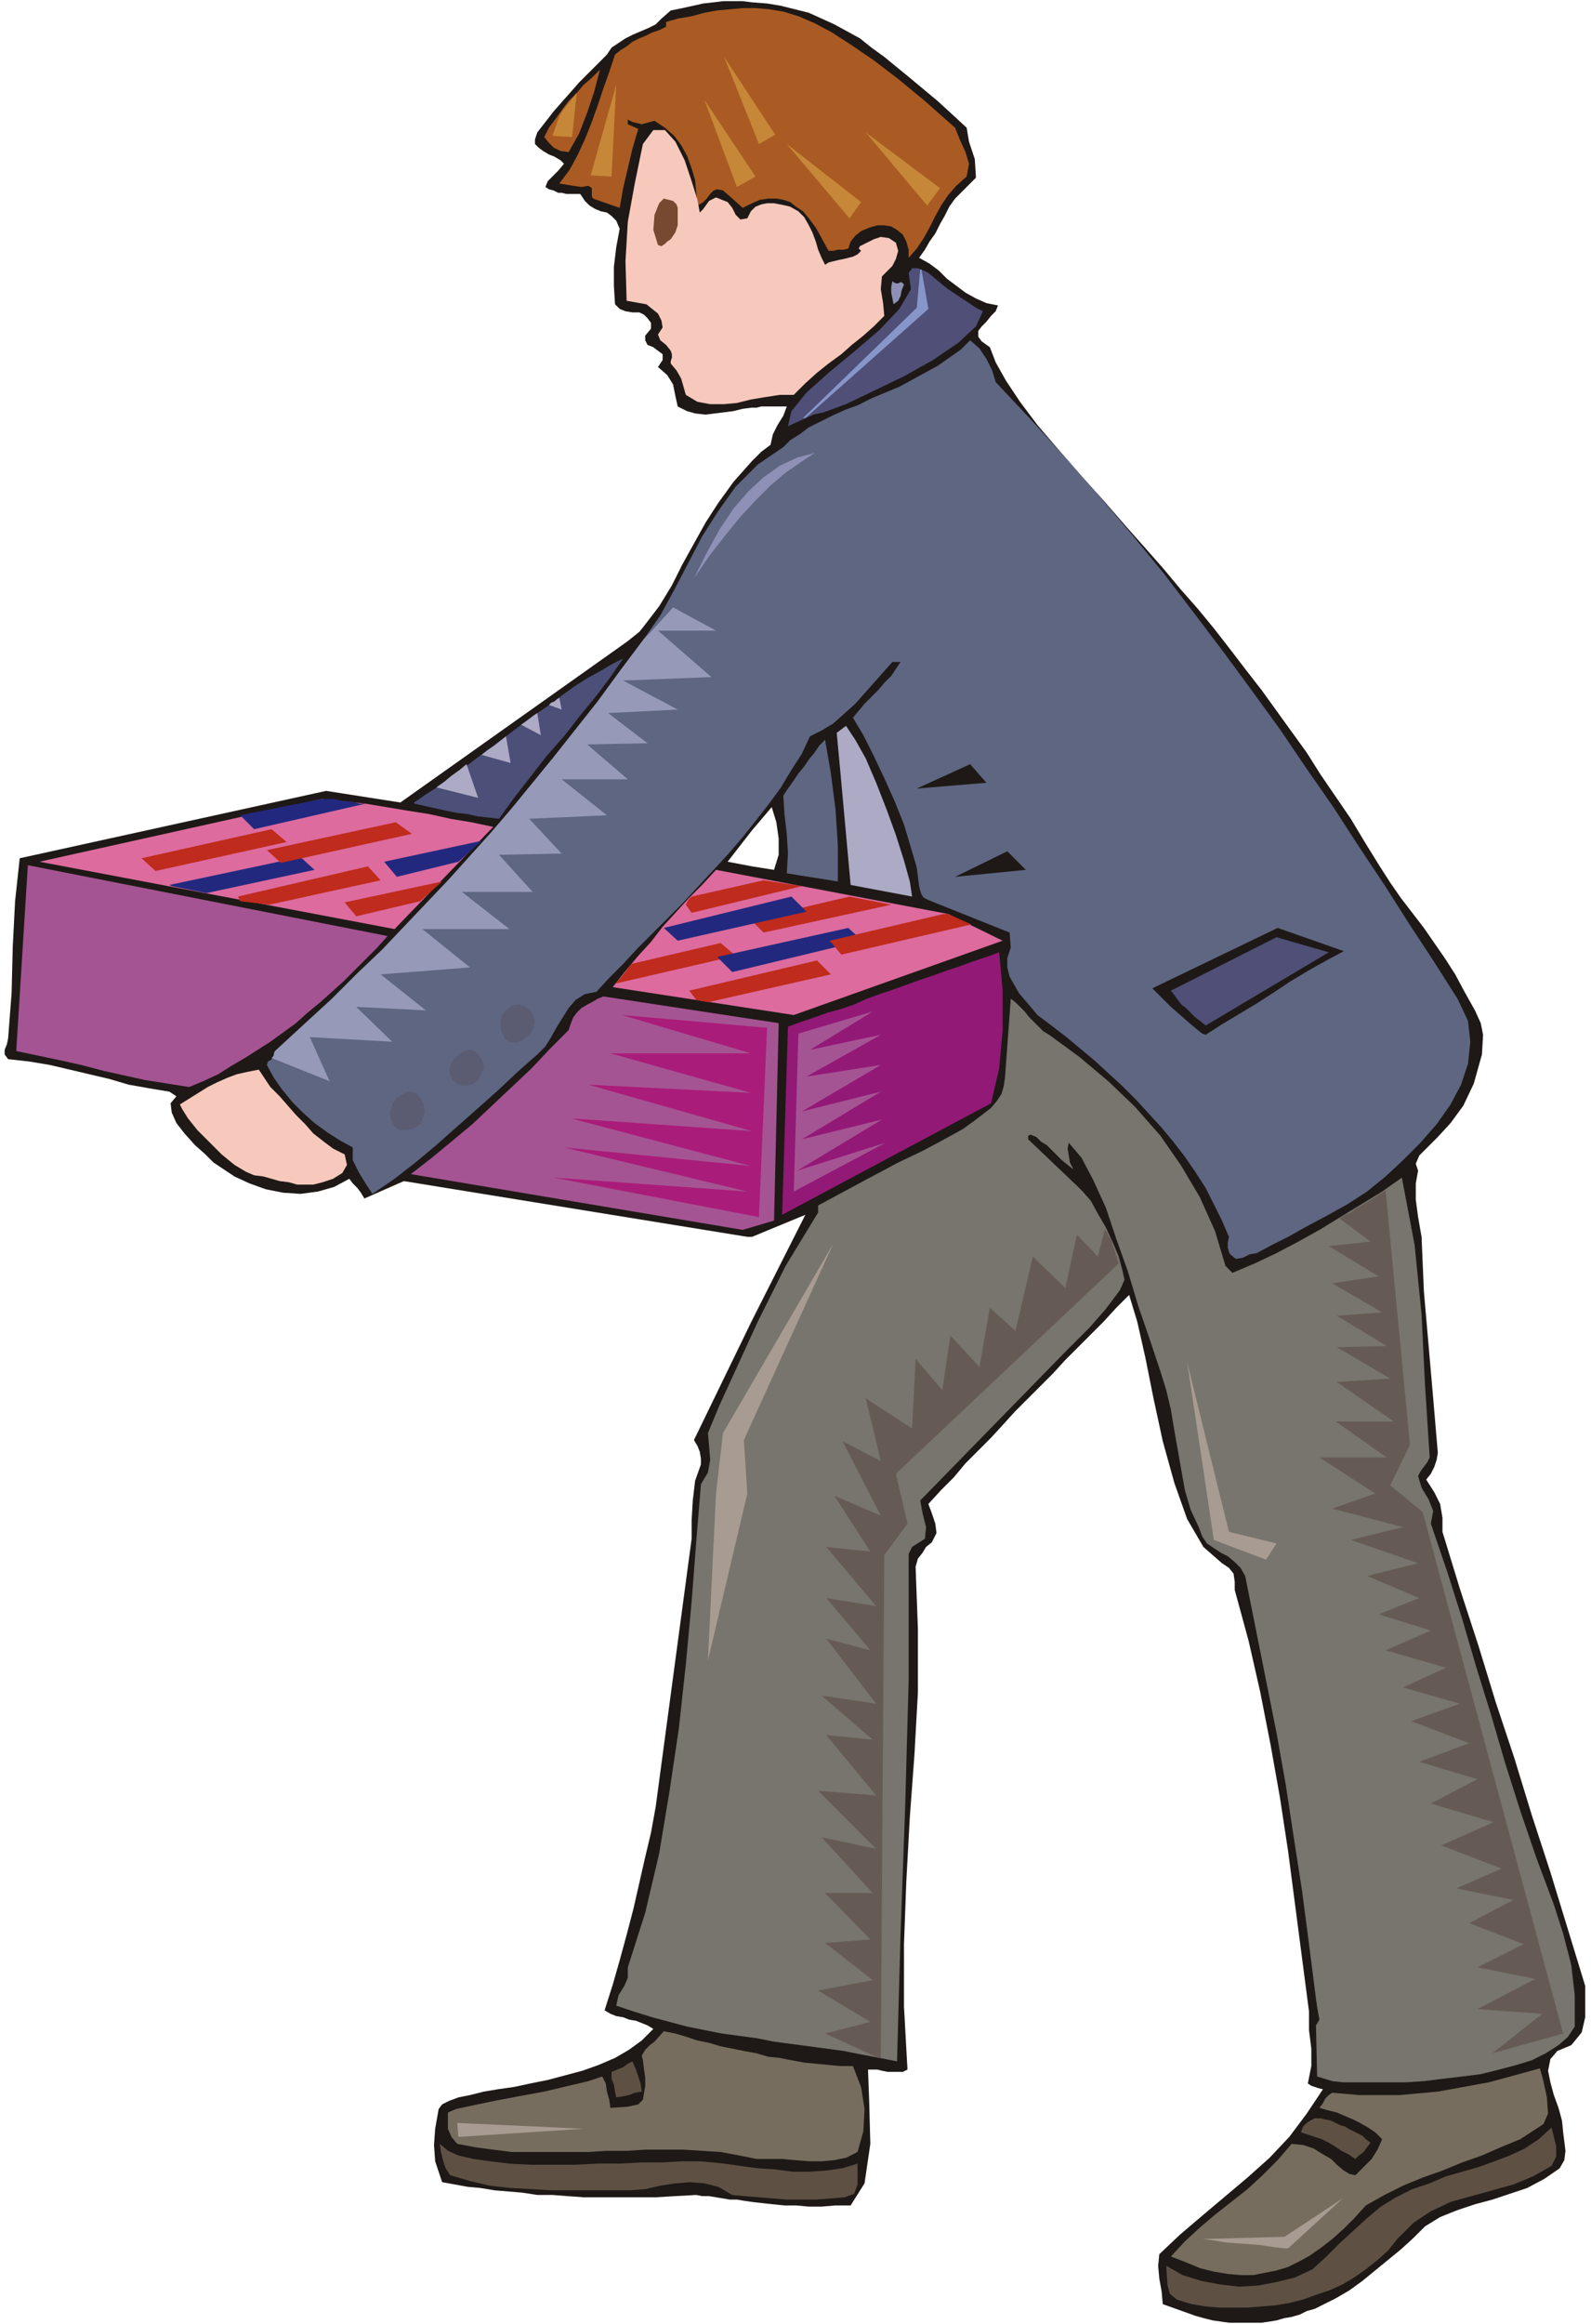 <svg xmlns="http://www.w3.org/2000/svg" fill-rule="evenodd" height="2.001in" preserveAspectRatio="none" stroke-linecap="round" viewBox="0 0 1371 2001" width="1.371in"><style>.pen1{stroke:none}.brush2{fill:#1e1916}.brush4{fill:#c68738}.brush5{fill:#f7c9bc}.brush7{fill:#4f4f77}.brush9{fill:#8e91b5}.brush10{fill:#5e6682}.brush14{fill:#dd6b9e}.brush15{fill:#bf2b1c}.brush16{fill:#23287f}.brush17{fill:#a55493}.brush21{fill:#776d5e}.brush22{fill:#5e5144}</style><path class="pen1 brush2" d="m833 110 2 12 5 15 1 16-12 12-6 6-5 7-4 8-4 7-4 8-5 7-4 7-5 7 9 5 8 6 7 7 8 6 8 6 9 5 9 4 10 2-2 5-4 4-4 5-4 4-3 4v5l3 4 7 5 5 13 9 16 12 18 15 20 18 21 19 22 20 22 20 23 16 18 15 17 15 18 15 17 14 17 14 18 13 17 14 18 13 18 13 18 13 18 12 19 13 19 13 19 12 20 13 21 9 14 9 13 10 13 10 13 9 13 9 13 9 14 8 15 9 16 5 11 2 10-1 17-7 25-9 19-11 15-11 12-9 9-7 7-3 7 2 6-2 11v14l2 15 3 17 2 47 4 46 4 46 4 47-1 6-2 6-3 6-4 5 7 11 5 10 2 12v12l15 49 16 49 15 49 16 48 15 49 16 49 15 49 15 49v27l-3 13-9 11-12 5-6 7-2 10 2 10 3 11 4 11 3 11 1 10 1 8 1 8-1 8-4 7-13 9-15 8-15 5-15 5-15 4-15 5-15 6-13 8-10 10-11 10-11 9-11 9-11 9-11 8-12 7-12 6-6 3-7 2-6 3-7 2-6 1-7 2-6 1-7 1h-28l-7-1-7-1-8-2-7-2-28-10-1-11-2-11-1-11 1-10 18-17 20-17 19-16 19-16 19-17 17-18 15-20 14-21-4-1-3-1-3-1-3-2 3-15v-15l-2-16v-16l-6-46-6-46-6-46-7-46-8-45-9-46-10-44-12-44v-7l-1-7-4-5-6-4-16-14-14-24-11-31-10-36-8-37-7-35-7-31-7-23-11 11-11 12-11 11-11 11-11 11-10 11-11 11-11 11-11 11-10 11-11 12-11 11-11 11-10 12-11 11-11 12 3 8 3 9 1 8-4 8-5 4-3 5-4 5-2 7 2 54v54l-3 54-4 54-3 55-2 54v54l3 54-4 2h-13l-5-1-4-1h-8l1 27 1 37-5 34-12 19h-13l-12 1h-11l-11-1h-10l-10-1-9-1-9-1v-759l46-91-46 19V746l19 3 4-13v-14l-2-14-4-13-17 20V397l4-4 4-4 4-3 4-3 2-9 4-8 5-8 3-8h-22l-4 1h-4V2l13 1 12 2 12 3 12 3 11 5 11 5 11 6 11 6 10 8 11 8 11 9 11 9 12 10 12 10 12 11 13 12zM648 1896l-7-1-6-1h-6l-6-1-6-1-6-1h-6l-5-1-18 1-17 1h-62l-14-1-13-1h-13l-13-2-12-1-12-1-12-2-11-1-11-2-11-2-6-18-1-14 1-14 3-17 3-4 6-3 8-3 10-2 12-3 12-2 14-2 14-3 15-3 15-4 15-4 14-5 14-6 12-7 11-8 10-10-5-3-5-2-5-2-6-1-5-2-6-1-5-2-5-3 7-22 6-21 6-22 6-23 5-22 5-22 5-21 4-22 31-231v-16l1-17 2-17 5-14v-5l-1-6-2-5-3-5 50-103v759zm0-831h-4l-296-48-34 15-3-5-3-4-4-4-3-4-13 7-14 4-15 2-15-1-15-3-14-5-13-6-12-8-6-4-7-7-9-8-9-10-7-9-4-9-1-8 5-6-6-4-18-3-17-3-17-5-17-4-17-4-17-4-18-3-18-2-3-4v-4l2-5 1-5 3-39 1-40 2-39 4-37 264-58 64 10 189-134 7-5 5-4 5-4 4-5 13-17 11-18 9-18 10-18 10-18 11-17 13-18 16-18v318l-21 27 21 4v319zm0-714-8 1-8 2-8 1-8 1-8 1-9-1-7-2-8-4-2-9-2-10-5-8-8-7 4-6v-5l-4-3-4-3-5-2-2-4v-4l5-6v-5l-3-4-3-3-4-2h-6l-6-1-5-2-4-4-1-16v-16l2-17 3-16-3-7-4-4-4-3-5-1-5-2-5-3-4-4-4-6h-12l-4-1h-3l-4-2-4-1-3-2 2-5 4-4 5-5 5-6-3-3-5-3-5-2-5-3-4-3-3-3v-4l2-6 7-9 7-9 7-8 8-9 7-8 8-8 8-8 8-8 4-6 6-4 6-4 6-3 7-3 7-3 6-3 5-5 8-7 10-2 9-2 9-2 9-1 8-1h17l8 1v349z"/><path class="pen1" d="m823 110 4 10 5 11 3 10-2 11-9 8-7 8-6 9-5 9-5 10-5 9-6 9-7 8v-7l-2-7-3-6-5-4-5-3-6-1h-6l-7 2-7 3-5 4-4 5-2 6-4 1h-5l-4 1h-4l-6-11-5-9-6-8-5-6-6-4-5-4-6-2-6-1h-7l-7 1-7 3-8 4-10-9-7-6-5-1-3 1-3 3-3 4-3 3-5 3-1-11-1-11-3-10-4-11-5-9-6-8-8-7-9-6-11 3-8-2-4-2v4l9 4-5 17-4 17-4 17-3 17-23-8-1-2v-7l-3-2-6 1-7-1-6-1-6-1 9-12 7-13 6-13 6-15 5-14 5-15 5-14 5-15 5-4 5-3 5-4 6-3 5-2 6-3 6-2 6-3v-4l3-1 4-1 3-1 12-2 11-3 11-2 11-1 11-1h11l12 1 12 2 13 4 14 6 15 8 17 11 19 13 21 16 23 19 26 23zm-333 21-7-1-6-3-4-4-4-5 4-8 6-8 5-7 6-8 7-7 6-7 7-6 7-7-5 19-6 18-7 18-9 16z" style="fill:#aa5b23"/><path class="pen1 brush4" d="m482 100-6 17 17 1 4-38-4 5-4 5-4 5-3 5z"/><path class="pen1 brush5" d="m601 185 5-5 5-7 6-3 10 4 4 5 3 6 4 4 6-1 3-6 4-4 5-2 5-1h6l5 1 5 1 4 1 7 4 5 5 4 7 3 6 3 8 2 7 3 7 3 6 3-2 4-1 4-1 5-1 4-1 4-1 4-2 3-3-1-1-1-1 1-2 6-3 6-3 6-2 7 1 6 4 2 7-2 7-3 6-9 9-1 11 2 12 1 11-9 9-9 8-10 8-9 8-11 8-10 8-10 9-10 10h-12l-13 2-12 2-12 3-11 1h-12l-11-2-10-6-2-7-2-7-4-7-5-6v-2l1-3v-3l-1-3-4-5-5-4-2-5 4-6-1-6-3-6-5-4-5-4-17-3-1-34 2-34 6-33 7-34 9-12h10l9 10 8 16 6 18 5 16 2 11-2 2z"/><path class="pen1" style="fill:#774930" d="M584 179v15l-2 6-4 6-3 2-2 2-3 2-3-1-4-13 1-13 4-10 4-4 4 1 4 1 3 3 1 3z"/><path class="pen1 brush7" d="m701 357-22 10 3-13 13-16 19-17 23-19 21-18 17-18 10-17-2-14 3-4h5l5 2 4 2 6 5 6 5 5 4 6 4 6 4 6 4 6 4 6 3-6 13-15 14-22 15-25 14-27 13-23 11-19 7-9 2z"/><path class="pen1" style="fill:#8796c9" d="m692 360 98-95 3-33h1l6 34-106 94h-2z"/><path class="pen1 brush9" d="M776 243h1l1 1 1 1-2 5-1 5-2 4-4 3-1-5-1-5v-5l1-5 1 1 2 1h2l2-1z"/><path class="pen1 brush10" d="m858 329 31 33 30 33 29 33 28 33 27 33 26 34 25 33 25 34 24 33 23 34 23 33 22 34 22 33 21 33 21 32 21 33 9 19 2 18-2 19-6 18-9 17-12 17-14 16-15 15-15 14-16 13-17 11-18 10-17 9-16 9-14 7-13 7-6 1-6 3-6 1-5-4-1-2-1-4v-4l1-5-6-14-7-14-7-14-9-14-9-13-10-13-10-12-11-12-11-12-12-12-12-11-12-11-12-10-12-10-13-10-12-9-5-6-6-7-5-6-4-7-4-7-2-8v-8l3-9-1-13-70-28-4-2-2-3-1-3-1-4-2-16-5-17-6-20-8-20-9-20-9-19-9-18-9-15 5-6 5-6 6-6 6-6 5-6 6-6 4-6 4-6h-7l-8 9-8 9-8 9-8 9-10 9-9 8-10 6-10 5-7 15-9 14-9 15-11 15-11 14-12 15-12 14-13 14-13 14-13 14-13 13-13 13-13 13-12 13-12 12-11 12-10 2-8 5-6 7-5 8-5 8-5 9-5 8-7 7-17 15-17 16-18 16-17 15-18 16-18 15-18 14-19 13-6-9-6-10-5-10v-11l-11-6-11-7-11-8-10-9-9-9-9-11-7-10-6-11 1-3 2-1 2-2 2-6 25-23 24-22 22-22 21-20 20-21 19-20 19-20 18-20 18-20 18-21 18-22 18-22 19-24 19-24 19-26 21-28 14-20 12-22 12-23 12-23 14-22 15-21 19-19 22-15 6-6 8-5 8-6 10-5 10-5 11-5 11-4 12-6 12-5 12-5 11-6 11-6 11-6 10-7 10-7 8-8 8 7 6 9 5 10 3 10z"/><path class="pen1" style="fill:#9699b7" d="m580 523-20 22-1 1-1 1-2 2-1 1-21 28-19 26-19 24-19 24-18 22-18 22-18 21-18 20-18 20-19 20-19 20-20 21-21 20-22 22-24 22-25 23-1 2v2l-1 1-1 1 50 20-17-38 71 4-31-30 60 3-39-31 77-6-41-33h75l-41-32h61l-29-32 54-1-28-30 67-3-39-31h57l-35-30 52-1-34-26 60-3-47-25 76-3-46-40h50l-37-20z"/><path class="pen1" style="fill:#4c4f77" d="m357 691 10-7 11-7 11-8 11-8 12-9 12-9 12-9 12-9 12-9 12-8 12-9 11-8 11-7 11-6 10-6 10-5-11 16-12 16-14 17-14 18-15 17-14 18-14 18-13 18-9-1-9-1-9-2-9-1-10-2-9-2-9-2-9-2v-1z"/><path class="pen1" d="m376 678 36 9-10-29-6 5-7 5-6 5-7 5zm39-28 25 7-4-23-5 4-5 4-6 4-5 4zm34-26 17 9-3-19-3 2-4 3-4 3-3 2zm24-17 11 4-2-10-2 1-2 2-3 1-2 2zm248 24 8-6 8 12 9 16 9 21 9 23 8 22 7 22 5 18 2 13-53-10-3-33-3-33-3-33-3-32z" style="fill:#adaac6"/><path class="pen1 brush10" d="m678 752 1-17-1-17-2-17-1-16 4-6 5-7 4-6 5-6 4-6 5-6 4-6 5-5 5 29 4 31 2 31v31l-44-7z"/><path class="pen1 brush14" d="M340 800 34 742l243-54 19 2 19 2 18 3 18 3 19 3 18 4 18 3 19 4-85 88z"/><path class="pen1 brush15" d="m122 739 112-25 13 11-113 25-12-11zm83 33 112-26 11 12-96 21-25-3-2-4zm92 5 84-18-19 17-55 13-10-12z"/><path class="pen1 brush16" d="m331 742 84-18-20 18-53 13-11-13zm-16-50-96 22-12-12 70-14h10l5 1 4 1h5l5 1 4 1h5zm-169 70 113-24 12 11-93 20-30-6-2-1z"/><path class="pen1 brush17" d="m163 936-19-3-19-3-18-4-18-4-19-5-18-4-19-4-19-4 10-160 310 61-9 10-10 10-10 10-9 9-10 9-10 9-11 9-10 9-11 8-11 8-11 7-11 7-12 7-11 7-13 6-12 5z"/><path class="pen1 brush14" d="m817 787 47 23-180 64-156-24 11-14 11-13 11-12 10-13 11-12 11-12 12-12 12-13 200 38z"/><path class="pen1 brush15" d="m596 772 62-14 33 5-95 23-5-7 1-2 1-2 2-2 1-1zm-52 58 77-18 13 11-104 24 4-4 4-5 3-4 3-4zm103-38 85-20 36 7-110 24-11-11zm-53 61 110-26 12 12-106 24-10-2-6-8z"/><path class="pen1 brush16" d="m618 824 113-25 12 11-112 27-13-13zm-46-25 110-27 13 13-111 25-12-11z"/><path class="pen1 brush15" d="m715 810 98-23h4l20 9-112 26-10-12z"/><path class="pen1 brush2" d="m1158 819-15 8-16 9-15 9-15 10-14 9-15 9-15 9-14 9-3-1-5-4-6-5-8-7-8-7-7-7-5-5-4-4 108-52 57 20z"/><path class="pen1 brush7" d="m1039 883-5-4-4-3-4-4-4-4-4-3-3-4-3-4-3-4 91-46 45 13-106 63z"/><path class="pen1" style="fill:#931977" d="m854 950-180 96 5-162 11-4 12-4 11-4 11-3 12-4 11-5 11-4 12-4 11-4 11-4 12-4 11-4 12-4 11-4 12-4 11-4 3 33v34l-3 33-7 30z"/><path class="pen1 brush17" d="m671 881-4 170-27 8-286-48 18-14 17-14 18-15 17-16 17-16 17-16 16-17 16-16 2-6 2-5 3-4 4-4 5-3 4-2 5-3 5-2 151 23z"/><path class="pen1" style="fill:#77756d" d="m1056 1090 6 6 19-8 19-9 19-10 18-10 18-11 18-11 18-11 17-12 11 58 6 60 3 61 4 62-2 4-3 4-3 4-2 4 3 10 6 10 4 10-2 11 14 41 13 41 12 41 13 42 12 41 13 41 14 41 15 40 8 25 7 27 3 26v27l-6 9-8 7-11 7-12 6-13 4-15 4-16 4-16 2-17 2-16 2-16 1h-54l-9-1-13-4-1-44 3-5-1-5-1-6-1-7-6-47-6-46-7-45-7-46-8-45-9-45-9-45-9-45-4-7-5-5-6-5-6-3-6-4-6-4-4-6-3-8-7-15-5-17-3-17-3-17-3-17-3-18-4-17-5-16-9-27-10-29-9-30-10-28-9-27-11-24-10-19-11-13-1 5 1 6 1 6 3 6-5-4-5-4-4-4-5-5-4-4-5-3-4-4-5-2-2 1v3l1 1 41 39 5 5 7 8 6 11 7 12 6 13 5 12 3 11 2 9-4 9-6 8-6 8-7 8-7 8-7 7-7 7-7 7-125 128 2 11 3 12-1 10-11 7-3 6v109l-3 109-4 110-3 109-15-3-16-3-15-3-15-2-15-2-15-2-15-2-15-3-15-2-15-2-15-3-15-3-15-4-15-4-16-5-15-5 2-9 5-8 3-7v-9l15-47 12-51 9-54 8-54 6-55 5-54 4-52 4-49 6-10 2-11-1-12-1-11 10-24 11-24 11-24 11-24 12-24 12-24 14-23 14-23v-6l39-21 30-16 21-10 15-8 11-6 9-5 11-8 13-10 5-6 4-6 2-7 1-7 5-68 4 3 4 4 4 4 4 5 4 4 4 4 4 4 5 3 26 19 25 21 23 22 22 25 18 26 16 27 13 29 9 30z"/><path class="pen1" d="m1194 1025 21 219-17 35 28 23 121 449-61 17 43-34-56-4 50-26-50-10 40-20-47-18 38-20-49-10 39-17-52-20 45-20-54-16 40-21-50-15 43-16-50-19 42-15-49-14 37-17-52-15 39-17-45-14 35-14-45-19 44-11-58-20 45-11-61-16 37-13-48-31h58l-44-31h50l-49-34 46-3-46-27 43-1-43-26 39-3-43-25 40-6-43-26 36-4-27-20 5-3 5-2 4-3 5-3 5-3 5-3 6-4 5-3zm-230 63-192 181 10 43-20 27-3 433h-3l-1-1-44-20 39-10-45-27 47-9-41-32 39-3-39-40h41l-44-48 47 10-50-50 50 4-43-52 40 4-44-38 47 7-43-56 38 10-38-45 43 7-43-51 38 4-31-48 40 17-33-64 33 17-13-54 40 26 3-60 23 27 7-47 25 27 9-51 22 20 15-64 28 27 10-46 18 19 6-23 2 2 1 3 2 2 1 3 6 19z" style="fill:#665b54"/><path class="pen1 brush5" d="m233 936 8 8 7 8 7 8 8 8 7 8 9 7 8 6 10 5 2 9-4 7-8 5-9 3-8 2h-14l-7-2-8-1-7-2-7-2-8-1-7-3-10-6-11-9-11-11-10-10-8-10-5-8-2-4 8-5 8-5 8-5 8-4 9-4 8-3 9-2 10-2 10 15z"/><path class="pen1 brush21" d="m739 1853-10 5-10 2-11 1h-11l-12-1-11-1h-22l-15-3-16-3-16-1-16-1h-33l-16 1h-17l-16 1h-66l-16-2-15-2-16-3-5-6-3-7v-14l7-3 14-3 19-4 21-4 22-4 21-5 17-4 12-4 3 6 1 7 2 7 1 7 15-1 9-2 4-4 1-6 1-6v-7l-1-7-1-8-1-4 3-5 4-4 4-3 8-9 10 2 10 3 9 3 10 2 10 3 10 2 10 2 11 2 10 3 10 1 10 2 11 2 10 1 11 1 10 1h11l7 18 3 19-1 19-5 18z"/><path class="pen1 brush22" d="m553 1801-6 1-5 2-5 1-6 1-1-5-1-6-2-5v-6l5-2 5-2 4-3 4-2 3 7 2 6 2 6 1 7z"/><path class="pen1 brush21" d="m1330 1829-20 13-17 7-16 7-17 6-17 7-17 6-17 7-16 8-16 9-10 11-9 9-10 9-9 7-10 7-9 5-10 5-10 3-10 2-10 2h-11l-11-1-12-2-12-3-12-5-13-5 12-13 13-12 13-11 14-11 14-11 13-12 13-13 12-14 10 1 9 3 8 5 7 4 5 5 6 5 5 3 5 1 7-7 7-7 5-8 4-9-6-6-6-4-7-4-6-3-7-3-7-3-8-2-7-2 3-4 2-4 3-3 3-2 12 1 11 1h35l11-1 11-1 11-1 11-2 11-2 11-2 11-2 11-3 11-3 11-3 11-3 3 11 3 14 1 14-4 9z"/><path class="pen1 brush22" d="m1168 1859-6-4-6-3-6-4-5-3-6-3-6-2-6-2-6-2 2-5 3-3 3-2 4-2h5l4 1 5 1 4 2 4 2 4 1 3 2 4 2 4 2 4 2 3 3 4 3-3 4-3 4-4 3-3 3zm169 6-16 9-17 7-18 5-18 5-18 5-17 8-15 10-14 14-8 10-9 8-10 8-10 7-10 6-11 5-12 4-11 4-12 3-12 2-12 1-12 1h-24l-12-1-12-2-7-2-6-2-6-5-2-8-1-16 14 8 16 5 16 3 17 2 16-1 16-3 16-4 15-7 12-11 11-11 12-11 12-11 12-10 13-8 14-7 15-5 14-6 14-4 14-4 14-5 13-5 13-6 12-8 11-10 2 8 2 8v9l-4 8zm-609 27-12 1-13 1h-25l-12-1-12-1-12-1-11-1-12-7-12-3-12-1-13 1-13 2-13 3-13 1h-67l-18-1-18-1-18-2-17-4-17-5-4-6-2-6-2-8-1-7 7 6 9 4 13 3 14 2 17 2 18 1h38l20-1h19l19-1h18l17-1h14l12 1 10 1 14 2 15 2 15 1 15 2h14l15-1 14-2 13-4v18l-3 8-8 3z"/><path class="pen1" d="m394 1828 109 5-108 7-1-12zm641 100 72-2 50-33-47 43h-3l-9-1-13-2-14-1-14-1-12-2-8-1h-2zm-317-857-95 163-6 52-7 144 34-144-3-46 77-169zm305 102 23 153 45 17 9-14-41-10-36-146z" style="fill:#a89b91"/><path class="pen1 brush2" d="m790 679 46-21 14 16-60 5zm33 76 45-22 16 16-61 6z"/><path class="pen1 brush9" d="m702 390-15 4-15 7-14 10-13 12-13 15-12 18-11 20-11 22 13-19 14-18 13-16 13-14 13-13 13-11 13-9 12-8z"/><path class="pen1 brush4" d="m607 86 28 75 16-9-44-66zm17-37 30 75 14-8-44-67zm122 65 53 63 11-15-64-48zm-68 10 54 64 10-14-64-50zM531 73l-22 78 18 1 4-79z"/><path class="pen1 brush15" d="m230 732 111-24 14 10-113 25-12-11z"/><path class="pen1" style="fill:#aa1c7a" d="m661 885-7 163-177-34 167 12-158-38 161 16-155-41 156 11-141-40 140 7-121-34h121l-111-33 125 11z"/><path class="pen1 brush17" d="m688 890-4 136 79-42-76 24 73-44-69 17 68-41-68 17 68-40-64 10 64-36-61 13 54-33-64 19z"/><path class="pen1" d="m358 941 4 4 3 6 1 6-2 7-3 5-5 3-6 1h-6l-4-3-3-6-1-6 2-7 3-5 6-4 5-2 6 1zm51-36 4 4 3 5 1 5-2 5-3 6-5 4-6 1-6-1-4-3-3-5-1-5 2-6 4-5 5-4 6-2 5 1zm44-38 4 3 3 5 1 5-2 7-4 5-5 4-5 2-6-1-4-3-3-6-1-6 1-7 4-5 5-4 6-1 6 2z" style="fill:#5b5b72"/></svg>
